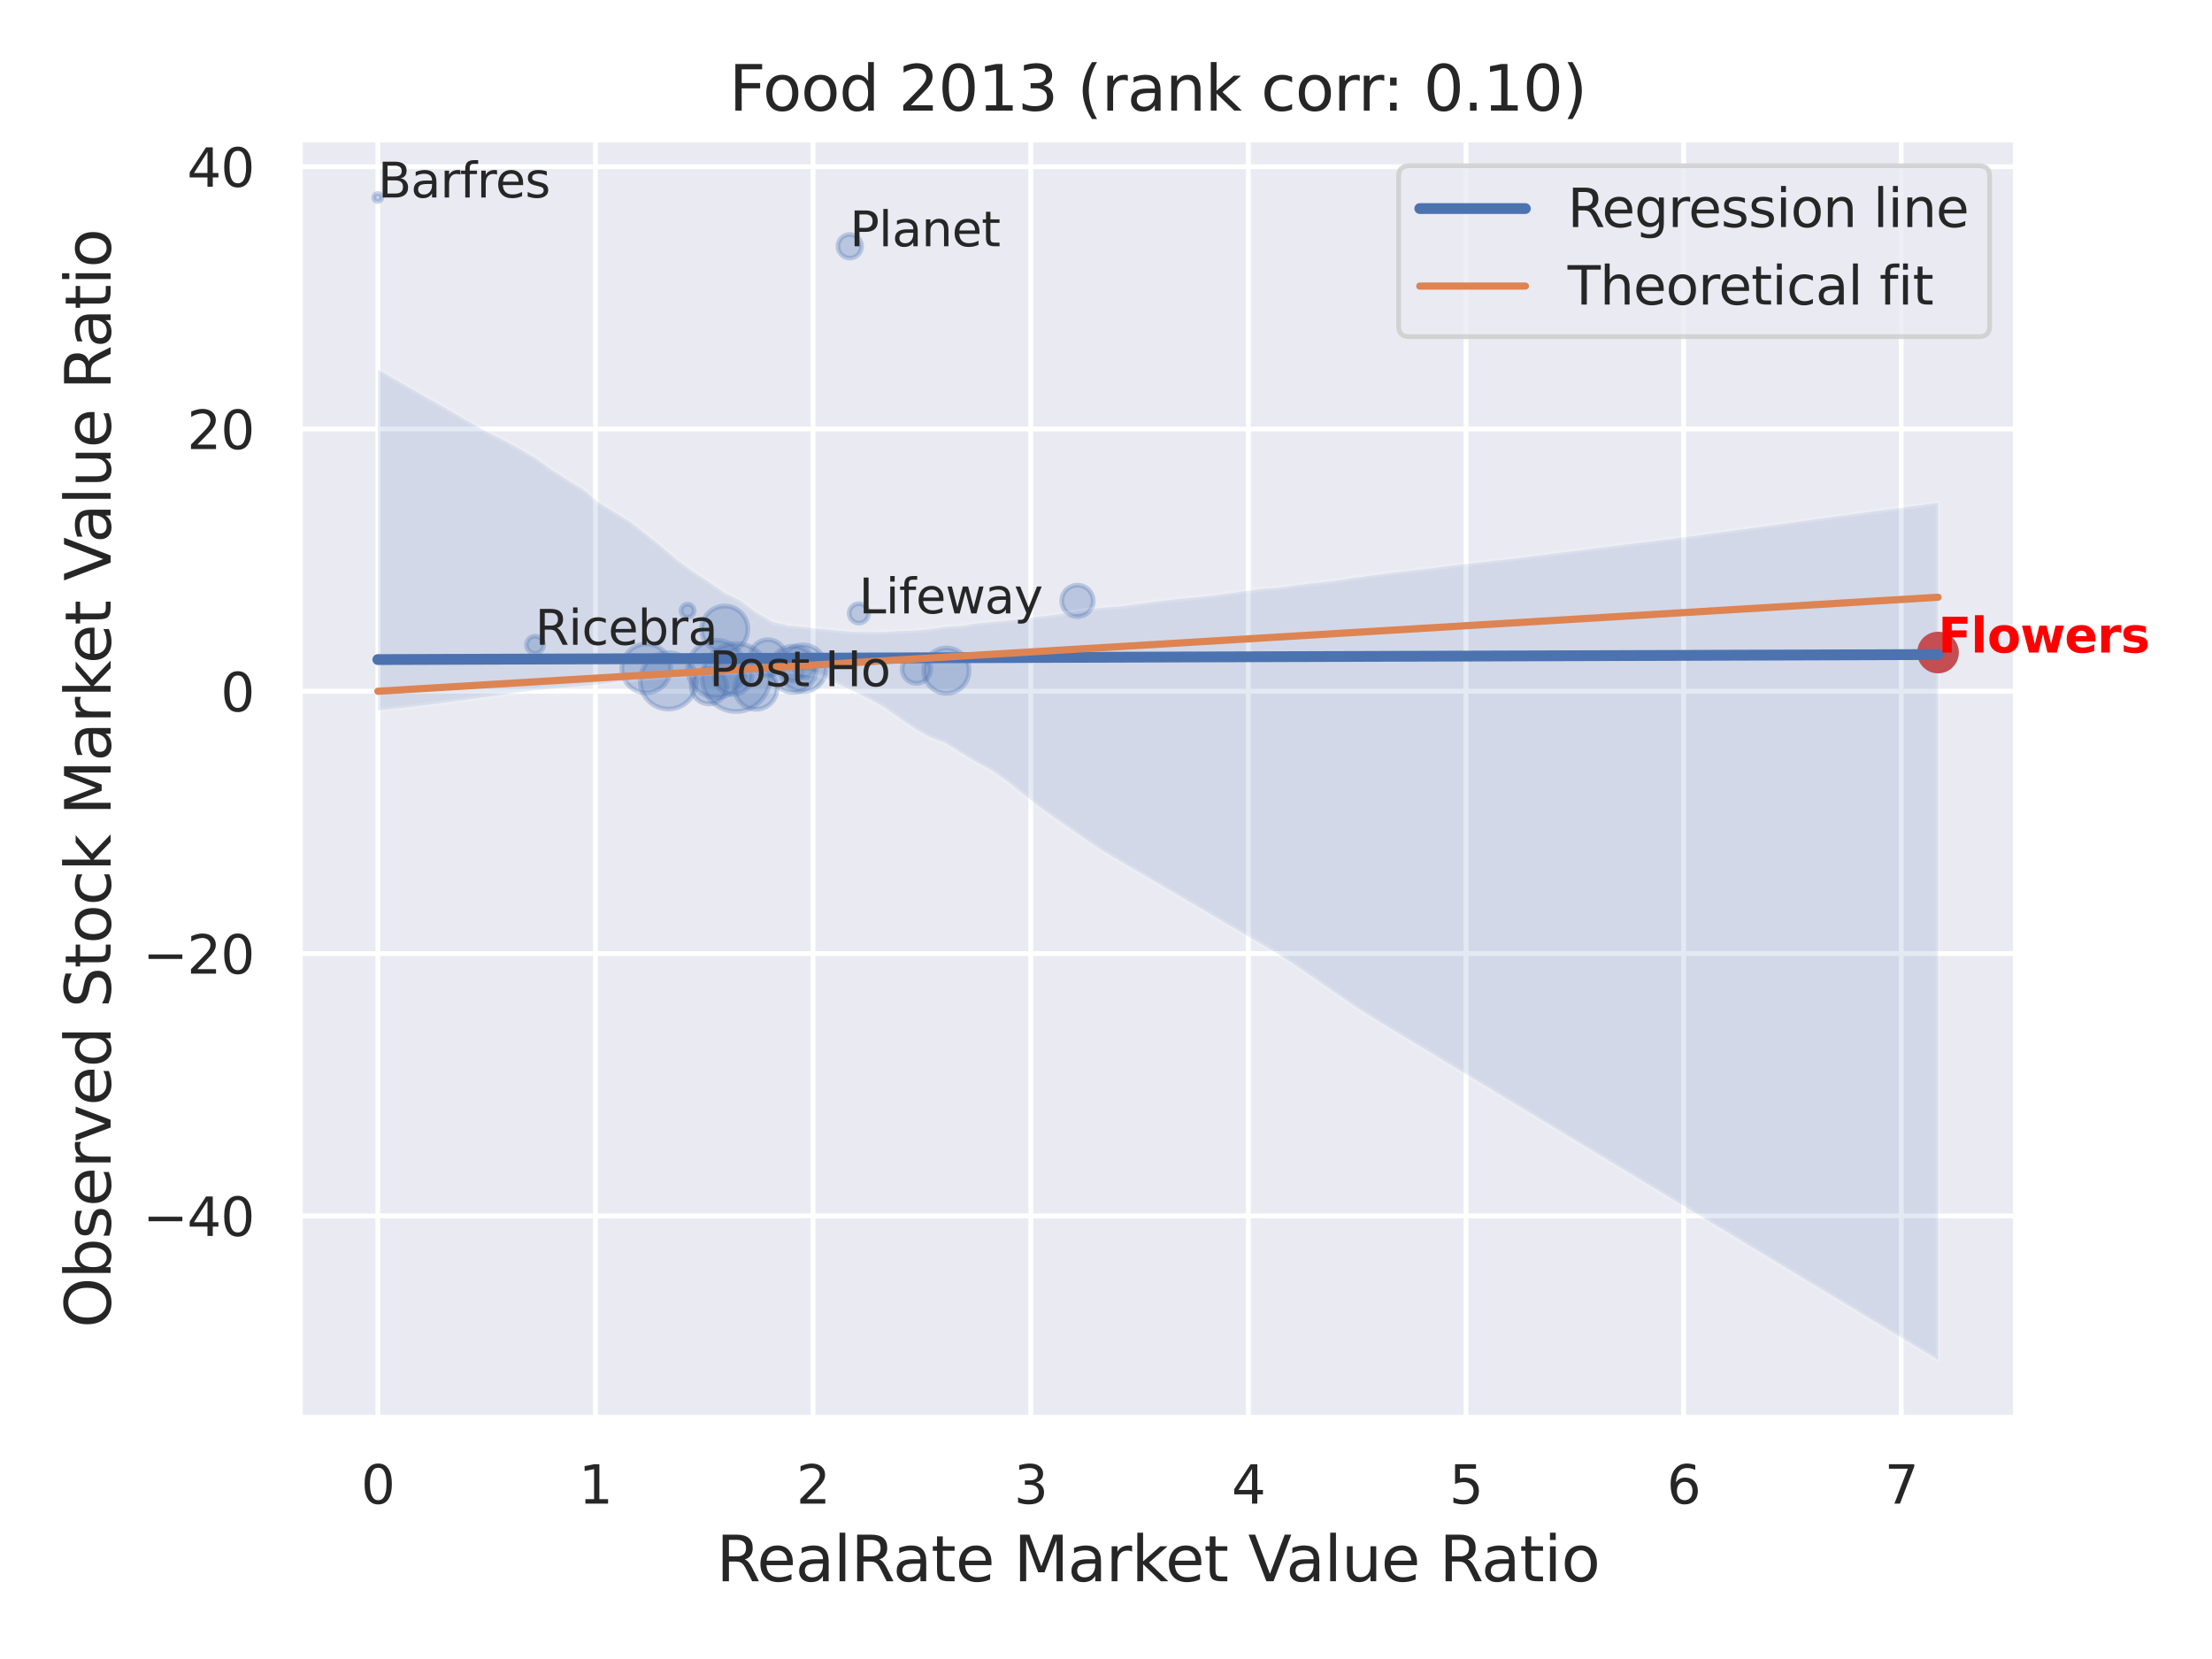<?xml version="1.0" encoding="utf-8" standalone="no"?>
<!DOCTYPE svg PUBLIC "-//W3C//DTD SVG 1.1//EN"
  "http://www.w3.org/Graphics/SVG/1.1/DTD/svg11.dtd">
<svg xmlns:xlink="http://www.w3.org/1999/xlink" width="460.8pt" height="345.6pt" viewBox="0 0 460.8 345.6" xmlns="http://www.w3.org/2000/svg" version="1.1">
 <defs>
  <style type="text/css">*{stroke-linejoin: round; stroke-linecap: butt}</style>
 </defs>
 <g id="figure_1">
  <g id="patch_1">
   <path d="M 0 345.6 
L 460.8 345.6 
L 460.8 0 
L 0 0 
z
" style="fill: #ffffff"/>
  </g>
  <g id="axes_1">
   <g id="patch_2">
    <path d="M 62.46 295.38 
L 419.973 295.38 
L 419.973 29.04 
L 62.46 29.04 
z
" style="fill: #eaeaf2"/>
   </g>
   <g id="matplotlib.axis_1">
    <g id="xtick_1">
     <g id="line2d_1">
      <path d="M 78.71 295.38 
L 78.71 29.04 
" clip-path="url(#pff34afb49a)" style="fill: none; stroke: #ffffff; stroke-linecap: round"/>
     </g>
     <g id="text_1">
      <!-- 0 -->
      <g style="fill: #262626" transform="translate(75.211 313.238) scale(0.11 -0.11)">
       <defs>
        <path id="DejaVuSans-30" d="M 2034 4250 
Q 1547 4250 1301 3770 
Q 1056 3291 1056 2328 
Q 1056 1369 1301 889 
Q 1547 409 2034 409 
Q 2525 409 2770 889 
Q 3016 1369 3016 2328 
Q 3016 3291 2770 3770 
Q 2525 4250 2034 4250 
z
M 2034 4750 
Q 2819 4750 3233 4129 
Q 3647 3509 3647 2328 
Q 3647 1150 3233 529 
Q 2819 -91 2034 -91 
Q 1250 -91 836 529 
Q 422 1150 422 2328 
Q 422 3509 836 4129 
Q 1250 4750 2034 4750 
z
" transform="scale(0.016)"/>
       </defs>
       <use xlink:href="#DejaVuSans-30"/>
      </g>
     </g>
    </g>
    <g id="xtick_2">
     <g id="line2d_2">
      <path d="M 124.048 295.38 
L 124.048 29.04 
" clip-path="url(#pff34afb49a)" style="fill: none; stroke: #ffffff; stroke-linecap: round"/>
     </g>
     <g id="text_2">
      <!-- 1 -->
      <g style="fill: #262626" transform="translate(120.548 313.238) scale(0.11 -0.11)">
       <defs>
        <path id="DejaVuSans-31" d="M 794 531 
L 1825 531 
L 1825 4091 
L 703 3866 
L 703 4441 
L 1819 4666 
L 2450 4666 
L 2450 531 
L 3481 531 
L 3481 0 
L 794 0 
L 794 531 
z
" transform="scale(0.016)"/>
       </defs>
       <use xlink:href="#DejaVuSans-31"/>
      </g>
     </g>
    </g>
    <g id="xtick_3">
     <g id="line2d_3">
      <path d="M 169.385 295.38 
L 169.385 29.04 
" clip-path="url(#pff34afb49a)" style="fill: none; stroke: #ffffff; stroke-linecap: round"/>
     </g>
     <g id="text_3">
      <!-- 2 -->
      <g style="fill: #262626" transform="translate(165.886 313.238) scale(0.11 -0.11)">
       <defs>
        <path id="DejaVuSans-32" d="M 1228 531 
L 3431 531 
L 3431 0 
L 469 0 
L 469 531 
Q 828 903 1448 1529 
Q 2069 2156 2228 2338 
Q 2531 2678 2651 2914 
Q 2772 3150 2772 3378 
Q 2772 3750 2511 3984 
Q 2250 4219 1831 4219 
Q 1534 4219 1204 4116 
Q 875 4013 500 3803 
L 500 4441 
Q 881 4594 1212 4672 
Q 1544 4750 1819 4750 
Q 2544 4750 2975 4387 
Q 3406 4025 3406 3419 
Q 3406 3131 3298 2873 
Q 3191 2616 2906 2266 
Q 2828 2175 2409 1742 
Q 1991 1309 1228 531 
z
" transform="scale(0.016)"/>
       </defs>
       <use xlink:href="#DejaVuSans-32"/>
      </g>
     </g>
    </g>
    <g id="xtick_4">
     <g id="line2d_4">
      <path d="M 214.723 295.38 
L 214.723 29.04 
" clip-path="url(#pff34afb49a)" style="fill: none; stroke: #ffffff; stroke-linecap: round"/>
     </g>
     <g id="text_4">
      <!-- 3 -->
      <g style="fill: #262626" transform="translate(211.224 313.238) scale(0.11 -0.11)">
       <defs>
        <path id="DejaVuSans-33" d="M 2597 2516 
Q 3050 2419 3304 2112 
Q 3559 1806 3559 1356 
Q 3559 666 3084 287 
Q 2609 -91 1734 -91 
Q 1441 -91 1130 -33 
Q 819 25 488 141 
L 488 750 
Q 750 597 1062 519 
Q 1375 441 1716 441 
Q 2309 441 2620 675 
Q 2931 909 2931 1356 
Q 2931 1769 2642 2001 
Q 2353 2234 1838 2234 
L 1294 2234 
L 1294 2753 
L 1863 2753 
Q 2328 2753 2575 2939 
Q 2822 3125 2822 3475 
Q 2822 3834 2567 4026 
Q 2313 4219 1838 4219 
Q 1578 4219 1281 4162 
Q 984 4106 628 3988 
L 628 4550 
Q 988 4650 1302 4700 
Q 1616 4750 1894 4750 
Q 2613 4750 3031 4423 
Q 3450 4097 3450 3541 
Q 3450 3153 3228 2886 
Q 3006 2619 2597 2516 
z
" transform="scale(0.016)"/>
       </defs>
       <use xlink:href="#DejaVuSans-33"/>
      </g>
     </g>
    </g>
    <g id="xtick_5">
     <g id="line2d_5">
      <path d="M 260.061 295.38 
L 260.061 29.04 
" clip-path="url(#pff34afb49a)" style="fill: none; stroke: #ffffff; stroke-linecap: round"/>
     </g>
     <g id="text_5">
      <!-- 4 -->
      <g style="fill: #262626" transform="translate(256.561 313.238) scale(0.11 -0.11)">
       <defs>
        <path id="DejaVuSans-34" d="M 2419 4116 
L 825 1625 
L 2419 1625 
L 2419 4116 
z
M 2253 4666 
L 3047 4666 
L 3047 1625 
L 3713 1625 
L 3713 1100 
L 3047 1100 
L 3047 0 
L 2419 0 
L 2419 1100 
L 313 1100 
L 313 1709 
L 2253 4666 
z
" transform="scale(0.016)"/>
       </defs>
       <use xlink:href="#DejaVuSans-34"/>
      </g>
     </g>
    </g>
    <g id="xtick_6">
     <g id="line2d_6">
      <path d="M 305.398 295.38 
L 305.398 29.04 
" clip-path="url(#pff34afb49a)" style="fill: none; stroke: #ffffff; stroke-linecap: round"/>
     </g>
     <g id="text_6">
      <!-- 5 -->
      <g style="fill: #262626" transform="translate(301.899 313.238) scale(0.11 -0.11)">
       <defs>
        <path id="DejaVuSans-35" d="M 691 4666 
L 3169 4666 
L 3169 4134 
L 1269 4134 
L 1269 2991 
Q 1406 3038 1543 3061 
Q 1681 3084 1819 3084 
Q 2600 3084 3056 2656 
Q 3513 2228 3513 1497 
Q 3513 744 3044 326 
Q 2575 -91 1722 -91 
Q 1428 -91 1123 -41 
Q 819 9 494 109 
L 494 744 
Q 775 591 1075 516 
Q 1375 441 1709 441 
Q 2250 441 2565 725 
Q 2881 1009 2881 1497 
Q 2881 1984 2565 2268 
Q 2250 2553 1709 2553 
Q 1456 2553 1204 2497 
Q 953 2441 691 2322 
L 691 4666 
z
" transform="scale(0.016)"/>
       </defs>
       <use xlink:href="#DejaVuSans-35"/>
      </g>
     </g>
    </g>
    <g id="xtick_7">
     <g id="line2d_7">
      <path d="M 350.736 295.38 
L 350.736 29.04 
" clip-path="url(#pff34afb49a)" style="fill: none; stroke: #ffffff; stroke-linecap: round"/>
     </g>
     <g id="text_7">
      <!-- 6 -->
      <g style="fill: #262626" transform="translate(347.236 313.238) scale(0.11 -0.11)">
       <defs>
        <path id="DejaVuSans-36" d="M 2113 2584 
Q 1688 2584 1439 2293 
Q 1191 2003 1191 1497 
Q 1191 994 1439 701 
Q 1688 409 2113 409 
Q 2538 409 2786 701 
Q 3034 994 3034 1497 
Q 3034 2003 2786 2293 
Q 2538 2584 2113 2584 
z
M 3366 4563 
L 3366 3988 
Q 3128 4100 2886 4159 
Q 2644 4219 2406 4219 
Q 1781 4219 1451 3797 
Q 1122 3375 1075 2522 
Q 1259 2794 1537 2939 
Q 1816 3084 2150 3084 
Q 2853 3084 3261 2657 
Q 3669 2231 3669 1497 
Q 3669 778 3244 343 
Q 2819 -91 2113 -91 
Q 1303 -91 875 529 
Q 447 1150 447 2328 
Q 447 3434 972 4092 
Q 1497 4750 2381 4750 
Q 2619 4750 2861 4703 
Q 3103 4656 3366 4563 
z
" transform="scale(0.016)"/>
       </defs>
       <use xlink:href="#DejaVuSans-36"/>
      </g>
     </g>
    </g>
    <g id="xtick_8">
     <g id="line2d_8">
      <path d="M 396.073 295.38 
L 396.073 29.04 
" clip-path="url(#pff34afb49a)" style="fill: none; stroke: #ffffff; stroke-linecap: round"/>
     </g>
     <g id="text_8">
      <!-- 7 -->
      <g style="fill: #262626" transform="translate(392.574 313.238) scale(0.11 -0.11)">
       <defs>
        <path id="DejaVuSans-37" d="M 525 4666 
L 3525 4666 
L 3525 4397 
L 1831 0 
L 1172 0 
L 2766 4134 
L 525 4134 
L 525 4666 
z
" transform="scale(0.016)"/>
       </defs>
       <use xlink:href="#DejaVuSans-37"/>
      </g>
     </g>
    </g>
    <g id="text_9">
     <!-- RealRate Market Value Ratio -->
     <g style="fill: #262626" transform="translate(149.23 329.404) scale(0.13 -0.13)">
      <defs>
       <path id="DejaVuSans-52" d="M 2841 2188 
Q 3044 2119 3236 1894 
Q 3428 1669 3622 1275 
L 4263 0 
L 3584 0 
L 2988 1197 
Q 2756 1666 2539 1819 
Q 2322 1972 1947 1972 
L 1259 1972 
L 1259 0 
L 628 0 
L 628 4666 
L 2053 4666 
Q 2853 4666 3247 4331 
Q 3641 3997 3641 3322 
Q 3641 2881 3436 2590 
Q 3231 2300 2841 2188 
z
M 1259 4147 
L 1259 2491 
L 2053 2491 
Q 2509 2491 2742 2702 
Q 2975 2913 2975 3322 
Q 2975 3731 2742 3939 
Q 2509 4147 2053 4147 
L 1259 4147 
z
" transform="scale(0.016)"/>
       <path id="DejaVuSans-65" d="M 3597 1894 
L 3597 1613 
L 953 1613 
Q 991 1019 1311 708 
Q 1631 397 2203 397 
Q 2534 397 2845 478 
Q 3156 559 3463 722 
L 3463 178 
Q 3153 47 2828 -22 
Q 2503 -91 2169 -91 
Q 1331 -91 842 396 
Q 353 884 353 1716 
Q 353 2575 817 3079 
Q 1281 3584 2069 3584 
Q 2775 3584 3186 3129 
Q 3597 2675 3597 1894 
z
M 3022 2063 
Q 3016 2534 2758 2815 
Q 2500 3097 2075 3097 
Q 1594 3097 1305 2825 
Q 1016 2553 972 2059 
L 3022 2063 
z
" transform="scale(0.016)"/>
       <path id="DejaVuSans-61" d="M 2194 1759 
Q 1497 1759 1228 1600 
Q 959 1441 959 1056 
Q 959 750 1161 570 
Q 1363 391 1709 391 
Q 2188 391 2477 730 
Q 2766 1069 2766 1631 
L 2766 1759 
L 2194 1759 
z
M 3341 1997 
L 3341 0 
L 2766 0 
L 2766 531 
Q 2569 213 2275 61 
Q 1981 -91 1556 -91 
Q 1019 -91 701 211 
Q 384 513 384 1019 
Q 384 1609 779 1909 
Q 1175 2209 1959 2209 
L 2766 2209 
L 2766 2266 
Q 2766 2663 2505 2880 
Q 2244 3097 1772 3097 
Q 1472 3097 1187 3025 
Q 903 2953 641 2809 
L 641 3341 
Q 956 3463 1253 3523 
Q 1550 3584 1831 3584 
Q 2591 3584 2966 3190 
Q 3341 2797 3341 1997 
z
" transform="scale(0.016)"/>
       <path id="DejaVuSans-6c" d="M 603 4863 
L 1178 4863 
L 1178 0 
L 603 0 
L 603 4863 
z
" transform="scale(0.016)"/>
       <path id="DejaVuSans-74" d="M 1172 4494 
L 1172 3500 
L 2356 3500 
L 2356 3053 
L 1172 3053 
L 1172 1153 
Q 1172 725 1289 603 
Q 1406 481 1766 481 
L 2356 481 
L 2356 0 
L 1766 0 
Q 1100 0 847 248 
Q 594 497 594 1153 
L 594 3053 
L 172 3053 
L 172 3500 
L 594 3500 
L 594 4494 
L 1172 4494 
z
" transform="scale(0.016)"/>
       <path id="DejaVuSans-20" transform="scale(0.016)"/>
       <path id="DejaVuSans-4d" d="M 628 4666 
L 1569 4666 
L 2759 1491 
L 3956 4666 
L 4897 4666 
L 4897 0 
L 4281 0 
L 4281 4097 
L 3078 897 
L 2444 897 
L 1241 4097 
L 1241 0 
L 628 0 
L 628 4666 
z
" transform="scale(0.016)"/>
       <path id="DejaVuSans-72" d="M 2631 2963 
Q 2534 3019 2420 3045 
Q 2306 3072 2169 3072 
Q 1681 3072 1420 2755 
Q 1159 2438 1159 1844 
L 1159 0 
L 581 0 
L 581 3500 
L 1159 3500 
L 1159 2956 
Q 1341 3275 1631 3429 
Q 1922 3584 2338 3584 
Q 2397 3584 2469 3576 
Q 2541 3569 2628 3553 
L 2631 2963 
z
" transform="scale(0.016)"/>
       <path id="DejaVuSans-6b" d="M 581 4863 
L 1159 4863 
L 1159 1991 
L 2875 3500 
L 3609 3500 
L 1753 1863 
L 3688 0 
L 2938 0 
L 1159 1709 
L 1159 0 
L 581 0 
L 581 4863 
z
" transform="scale(0.016)"/>
       <path id="DejaVuSans-56" d="M 1831 0 
L 50 4666 
L 709 4666 
L 2188 738 
L 3669 4666 
L 4325 4666 
L 2547 0 
L 1831 0 
z
" transform="scale(0.016)"/>
       <path id="DejaVuSans-75" d="M 544 1381 
L 544 3500 
L 1119 3500 
L 1119 1403 
Q 1119 906 1312 657 
Q 1506 409 1894 409 
Q 2359 409 2629 706 
Q 2900 1003 2900 1516 
L 2900 3500 
L 3475 3500 
L 3475 0 
L 2900 0 
L 2900 538 
Q 2691 219 2414 64 
Q 2138 -91 1772 -91 
Q 1169 -91 856 284 
Q 544 659 544 1381 
z
M 1991 3584 
L 1991 3584 
z
" transform="scale(0.016)"/>
       <path id="DejaVuSans-69" d="M 603 3500 
L 1178 3500 
L 1178 0 
L 603 0 
L 603 3500 
z
M 603 4863 
L 1178 4863 
L 1178 4134 
L 603 4134 
L 603 4863 
z
" transform="scale(0.016)"/>
       <path id="DejaVuSans-6f" d="M 1959 3097 
Q 1497 3097 1228 2736 
Q 959 2375 959 1747 
Q 959 1119 1226 758 
Q 1494 397 1959 397 
Q 2419 397 2687 759 
Q 2956 1122 2956 1747 
Q 2956 2369 2687 2733 
Q 2419 3097 1959 3097 
z
M 1959 3584 
Q 2709 3584 3137 3096 
Q 3566 2609 3566 1747 
Q 3566 888 3137 398 
Q 2709 -91 1959 -91 
Q 1206 -91 779 398 
Q 353 888 353 1747 
Q 353 2609 779 3096 
Q 1206 3584 1959 3584 
z
" transform="scale(0.016)"/>
      </defs>
      <use xlink:href="#DejaVuSans-52"/>
      <use xlink:href="#DejaVuSans-65" x="64.982"/>
      <use xlink:href="#DejaVuSans-61" x="126.506"/>
      <use xlink:href="#DejaVuSans-6c" x="187.785"/>
      <use xlink:href="#DejaVuSans-52" x="215.568"/>
      <use xlink:href="#DejaVuSans-61" x="282.801"/>
      <use xlink:href="#DejaVuSans-74" x="344.08"/>
      <use xlink:href="#DejaVuSans-65" x="383.289"/>
      <use xlink:href="#DejaVuSans-20" x="444.812"/>
      <use xlink:href="#DejaVuSans-4d" x="476.6"/>
      <use xlink:href="#DejaVuSans-61" x="562.879"/>
      <use xlink:href="#DejaVuSans-72" x="624.158"/>
      <use xlink:href="#DejaVuSans-6b" x="665.271"/>
      <use xlink:href="#DejaVuSans-65" x="719.557"/>
      <use xlink:href="#DejaVuSans-74" x="781.08"/>
      <use xlink:href="#DejaVuSans-20" x="820.289"/>
      <use xlink:href="#DejaVuSans-56" x="852.076"/>
      <use xlink:href="#DejaVuSans-61" x="912.734"/>
      <use xlink:href="#DejaVuSans-6c" x="974.014"/>
      <use xlink:href="#DejaVuSans-75" x="1001.797"/>
      <use xlink:href="#DejaVuSans-65" x="1065.176"/>
      <use xlink:href="#DejaVuSans-20" x="1126.699"/>
      <use xlink:href="#DejaVuSans-52" x="1158.486"/>
      <use xlink:href="#DejaVuSans-61" x="1225.719"/>
      <use xlink:href="#DejaVuSans-74" x="1286.998"/>
      <use xlink:href="#DejaVuSans-69" x="1326.207"/>
      <use xlink:href="#DejaVuSans-6f" x="1353.99"/>
     </g>
    </g>
   </g>
   <g id="matplotlib.axis_2">
    <g id="ytick_1">
     <g id="line2d_9">
      <path d="M 62.46 253.287 
L 419.973 253.287 
" clip-path="url(#pff34afb49a)" style="fill: none; stroke: #ffffff; stroke-linecap: round"/>
     </g>
     <g id="text_10">
      <!-- −40 -->
      <g style="fill: #262626" transform="translate(29.745 257.467) scale(0.11 -0.11)">
       <defs>
        <path id="DejaVuSans-2212" d="M 678 2272 
L 4684 2272 
L 4684 1741 
L 678 1741 
L 678 2272 
z
" transform="scale(0.016)"/>
       </defs>
       <use xlink:href="#DejaVuSans-2212"/>
       <use xlink:href="#DejaVuSans-34" x="83.789"/>
       <use xlink:href="#DejaVuSans-30" x="147.412"/>
      </g>
     </g>
    </g>
    <g id="ytick_2">
     <g id="line2d_10">
      <path d="M 62.46 198.646 
L 419.973 198.646 
" clip-path="url(#pff34afb49a)" style="fill: none; stroke: #ffffff; stroke-linecap: round"/>
     </g>
     <g id="text_11">
      <!-- −20 -->
      <g style="fill: #262626" transform="translate(29.745 202.826) scale(0.11 -0.11)">
       <use xlink:href="#DejaVuSans-2212"/>
       <use xlink:href="#DejaVuSans-32" x="83.789"/>
       <use xlink:href="#DejaVuSans-30" x="147.412"/>
      </g>
     </g>
    </g>
    <g id="ytick_3">
     <g id="line2d_11">
      <path d="M 62.46 144.005 
L 419.973 144.005 
" clip-path="url(#pff34afb49a)" style="fill: none; stroke: #ffffff; stroke-linecap: round"/>
     </g>
     <g id="text_12">
      <!-- 0 -->
      <g style="fill: #262626" transform="translate(45.961 148.185) scale(0.11 -0.11)">
       <use xlink:href="#DejaVuSans-30"/>
      </g>
     </g>
    </g>
    <g id="ytick_4">
     <g id="line2d_12">
      <path d="M 62.46 89.365 
L 419.973 89.365 
" clip-path="url(#pff34afb49a)" style="fill: none; stroke: #ffffff; stroke-linecap: round"/>
     </g>
     <g id="text_13">
      <!-- 20 -->
      <g style="fill: #262626" transform="translate(38.962 93.544) scale(0.11 -0.11)">
       <use xlink:href="#DejaVuSans-32"/>
       <use xlink:href="#DejaVuSans-30" x="63.623"/>
      </g>
     </g>
    </g>
    <g id="ytick_5">
     <g id="line2d_13">
      <path d="M 62.46 34.724 
L 419.973 34.724 
" clip-path="url(#pff34afb49a)" style="fill: none; stroke: #ffffff; stroke-linecap: round"/>
     </g>
     <g id="text_14">
      <!-- 40 -->
      <g style="fill: #262626" transform="translate(38.962 38.903) scale(0.11 -0.11)">
       <use xlink:href="#DejaVuSans-34"/>
       <use xlink:href="#DejaVuSans-30" x="63.623"/>
      </g>
     </g>
    </g>
    <g id="text_15">
     <!-- Observed Stock Market Value Ratio -->
     <g style="fill: #262626" transform="translate(23.041 276.612) rotate(-90) scale(0.13 -0.13)">
      <defs>
       <path id="DejaVuSans-4f" d="M 2522 4238 
Q 1834 4238 1429 3725 
Q 1025 3213 1025 2328 
Q 1025 1447 1429 934 
Q 1834 422 2522 422 
Q 3209 422 3611 934 
Q 4013 1447 4013 2328 
Q 4013 3213 3611 3725 
Q 3209 4238 2522 4238 
z
M 2522 4750 
Q 3503 4750 4090 4092 
Q 4678 3434 4678 2328 
Q 4678 1225 4090 567 
Q 3503 -91 2522 -91 
Q 1538 -91 948 565 
Q 359 1222 359 2328 
Q 359 3434 948 4092 
Q 1538 4750 2522 4750 
z
" transform="scale(0.016)"/>
       <path id="DejaVuSans-62" d="M 3116 1747 
Q 3116 2381 2855 2742 
Q 2594 3103 2138 3103 
Q 1681 3103 1420 2742 
Q 1159 2381 1159 1747 
Q 1159 1113 1420 752 
Q 1681 391 2138 391 
Q 2594 391 2855 752 
Q 3116 1113 3116 1747 
z
M 1159 2969 
Q 1341 3281 1617 3432 
Q 1894 3584 2278 3584 
Q 2916 3584 3314 3078 
Q 3713 2572 3713 1747 
Q 3713 922 3314 415 
Q 2916 -91 2278 -91 
Q 1894 -91 1617 61 
Q 1341 213 1159 525 
L 1159 0 
L 581 0 
L 581 4863 
L 1159 4863 
L 1159 2969 
z
" transform="scale(0.016)"/>
       <path id="DejaVuSans-73" d="M 2834 3397 
L 2834 2853 
Q 2591 2978 2328 3040 
Q 2066 3103 1784 3103 
Q 1356 3103 1142 2972 
Q 928 2841 928 2578 
Q 928 2378 1081 2264 
Q 1234 2150 1697 2047 
L 1894 2003 
Q 2506 1872 2764 1633 
Q 3022 1394 3022 966 
Q 3022 478 2636 193 
Q 2250 -91 1575 -91 
Q 1294 -91 989 -36 
Q 684 19 347 128 
L 347 722 
Q 666 556 975 473 
Q 1284 391 1588 391 
Q 1994 391 2212 530 
Q 2431 669 2431 922 
Q 2431 1156 2273 1281 
Q 2116 1406 1581 1522 
L 1381 1569 
Q 847 1681 609 1914 
Q 372 2147 372 2553 
Q 372 3047 722 3315 
Q 1072 3584 1716 3584 
Q 2034 3584 2315 3537 
Q 2597 3491 2834 3397 
z
" transform="scale(0.016)"/>
       <path id="DejaVuSans-76" d="M 191 3500 
L 800 3500 
L 1894 563 
L 2988 3500 
L 3597 3500 
L 2284 0 
L 1503 0 
L 191 3500 
z
" transform="scale(0.016)"/>
       <path id="DejaVuSans-64" d="M 2906 2969 
L 2906 4863 
L 3481 4863 
L 3481 0 
L 2906 0 
L 2906 525 
Q 2725 213 2448 61 
Q 2172 -91 1784 -91 
Q 1150 -91 751 415 
Q 353 922 353 1747 
Q 353 2572 751 3078 
Q 1150 3584 1784 3584 
Q 2172 3584 2448 3432 
Q 2725 3281 2906 2969 
z
M 947 1747 
Q 947 1113 1208 752 
Q 1469 391 1925 391 
Q 2381 391 2643 752 
Q 2906 1113 2906 1747 
Q 2906 2381 2643 2742 
Q 2381 3103 1925 3103 
Q 1469 3103 1208 2742 
Q 947 2381 947 1747 
z
" transform="scale(0.016)"/>
       <path id="DejaVuSans-53" d="M 3425 4513 
L 3425 3897 
Q 3066 4069 2747 4153 
Q 2428 4238 2131 4238 
Q 1616 4238 1336 4038 
Q 1056 3838 1056 3469 
Q 1056 3159 1242 3001 
Q 1428 2844 1947 2747 
L 2328 2669 
Q 3034 2534 3370 2195 
Q 3706 1856 3706 1288 
Q 3706 609 3251 259 
Q 2797 -91 1919 -91 
Q 1588 -91 1214 -16 
Q 841 59 441 206 
L 441 856 
Q 825 641 1194 531 
Q 1563 422 1919 422 
Q 2459 422 2753 634 
Q 3047 847 3047 1241 
Q 3047 1584 2836 1778 
Q 2625 1972 2144 2069 
L 1759 2144 
Q 1053 2284 737 2584 
Q 422 2884 422 3419 
Q 422 4038 858 4394 
Q 1294 4750 2059 4750 
Q 2388 4750 2728 4690 
Q 3069 4631 3425 4513 
z
" transform="scale(0.016)"/>
       <path id="DejaVuSans-63" d="M 3122 3366 
L 3122 2828 
Q 2878 2963 2633 3030 
Q 2388 3097 2138 3097 
Q 1578 3097 1268 2742 
Q 959 2388 959 1747 
Q 959 1106 1268 751 
Q 1578 397 2138 397 
Q 2388 397 2633 464 
Q 2878 531 3122 666 
L 3122 134 
Q 2881 22 2623 -34 
Q 2366 -91 2075 -91 
Q 1284 -91 818 406 
Q 353 903 353 1747 
Q 353 2603 823 3093 
Q 1294 3584 2113 3584 
Q 2378 3584 2631 3529 
Q 2884 3475 3122 3366 
z
" transform="scale(0.016)"/>
      </defs>
      <use xlink:href="#DejaVuSans-4f"/>
      <use xlink:href="#DejaVuSans-62" x="78.711"/>
      <use xlink:href="#DejaVuSans-73" x="142.188"/>
      <use xlink:href="#DejaVuSans-65" x="194.287"/>
      <use xlink:href="#DejaVuSans-72" x="255.811"/>
      <use xlink:href="#DejaVuSans-76" x="296.924"/>
      <use xlink:href="#DejaVuSans-65" x="356.104"/>
      <use xlink:href="#DejaVuSans-64" x="417.627"/>
      <use xlink:href="#DejaVuSans-20" x="481.104"/>
      <use xlink:href="#DejaVuSans-53" x="512.891"/>
      <use xlink:href="#DejaVuSans-74" x="576.367"/>
      <use xlink:href="#DejaVuSans-6f" x="615.576"/>
      <use xlink:href="#DejaVuSans-63" x="676.758"/>
      <use xlink:href="#DejaVuSans-6b" x="731.738"/>
      <use xlink:href="#DejaVuSans-20" x="789.648"/>
      <use xlink:href="#DejaVuSans-4d" x="821.436"/>
      <use xlink:href="#DejaVuSans-61" x="907.715"/>
      <use xlink:href="#DejaVuSans-72" x="968.994"/>
      <use xlink:href="#DejaVuSans-6b" x="1010.107"/>
      <use xlink:href="#DejaVuSans-65" x="1064.393"/>
      <use xlink:href="#DejaVuSans-74" x="1125.916"/>
      <use xlink:href="#DejaVuSans-20" x="1165.125"/>
      <use xlink:href="#DejaVuSans-56" x="1196.912"/>
      <use xlink:href="#DejaVuSans-61" x="1257.57"/>
      <use xlink:href="#DejaVuSans-6c" x="1318.85"/>
      <use xlink:href="#DejaVuSans-75" x="1346.633"/>
      <use xlink:href="#DejaVuSans-65" x="1410.012"/>
      <use xlink:href="#DejaVuSans-20" x="1471.535"/>
      <use xlink:href="#DejaVuSans-52" x="1503.322"/>
      <use xlink:href="#DejaVuSans-61" x="1570.555"/>
      <use xlink:href="#DejaVuSans-74" x="1631.834"/>
      <use xlink:href="#DejaVuSans-69" x="1671.043"/>
      <use xlink:href="#DejaVuSans-6f" x="1698.826"/>
     </g>
    </g>
   </g>
   <g id="PathCollection_1">
    <path d="M 167.528 141.157 
C 168.097 141.157 168.643 140.931 169.046 140.528 
C 169.449 140.126 169.675 139.579 169.675 139.01 
C 169.675 138.441 169.449 137.894 169.046 137.492 
C 168.643 137.089 168.097 136.863 167.528 136.863 
C 166.958 136.863 166.412 137.089 166.009 137.492 
C 165.607 137.894 165.38 138.441 165.38 139.01 
C 165.38 139.579 165.607 140.126 166.009 140.528 
C 166.412 140.931 166.958 141.157 167.528 141.157 
z
" clip-path="url(#pff34afb49a)" style="fill: #4c72b0; fill-opacity: 0.3; stroke: #4c72b0; stroke-opacity: 0.3"/>
    <path d="M 134.629 144.317 
C 135.978 144.317 137.272 143.782 138.225 142.828 
C 139.179 141.874 139.715 140.581 139.715 139.232 
C 139.715 137.883 139.179 136.59 138.225 135.636 
C 137.272 134.682 135.978 134.146 134.629 134.146 
C 133.281 134.146 131.987 134.682 131.033 135.636 
C 130.08 136.59 129.544 137.883 129.544 139.232 
C 129.544 140.581 130.08 141.874 131.033 142.828 
C 131.987 143.782 133.281 144.317 134.629 144.317 
z
" clip-path="url(#pff34afb49a)" style="fill: #4c72b0; fill-opacity: 0.3; stroke: #4c72b0; stroke-opacity: 0.3"/>
    <path d="M 139.242 147.702 
C 140.796 147.702 142.287 147.085 143.386 145.985 
C 144.486 144.886 145.103 143.395 145.103 141.84 
C 145.103 140.286 144.486 138.795 143.386 137.695 
C 142.287 136.596 140.796 135.979 139.242 135.979 
C 137.687 135.979 136.196 136.596 135.097 137.695 
C 133.997 138.795 133.38 140.286 133.38 141.84 
C 133.38 143.395 133.997 144.886 135.097 145.985 
C 136.196 147.085 137.687 147.702 139.242 147.702 
z
" clip-path="url(#pff34afb49a)" style="fill: #4c72b0; fill-opacity: 0.3; stroke: #4c72b0; stroke-opacity: 0.3"/>
    <path d="M 149.24 145.304 
C 150.822 145.304 152.341 144.675 153.46 143.556 
C 154.579 142.436 155.208 140.918 155.208 139.335 
C 155.208 137.752 154.579 136.234 153.46 135.115 
C 152.341 133.996 150.822 133.367 149.24 133.367 
C 147.657 133.367 146.139 133.996 145.019 135.115 
C 143.9 136.234 143.271 137.752 143.271 139.335 
C 143.271 140.918 143.9 142.436 145.019 143.556 
C 146.139 144.675 147.657 145.304 149.24 145.304 
z
" clip-path="url(#pff34afb49a)" style="fill: #4c72b0; fill-opacity: 0.3; stroke: #4c72b0; stroke-opacity: 0.3"/>
    <path d="M 150.985 135.889 
C 152.264 135.889 153.49 135.381 154.394 134.476 
C 155.299 133.572 155.807 132.346 155.807 131.067 
C 155.807 129.788 155.299 128.561 154.394 127.657 
C 153.49 126.753 152.264 126.245 150.985 126.245 
C 149.706 126.245 148.479 126.753 147.575 127.657 
C 146.671 128.561 146.163 129.788 146.163 131.067 
C 146.163 132.346 146.671 133.572 147.575 134.476 
C 148.479 135.381 149.706 135.889 150.985 135.889 
z
" clip-path="url(#pff34afb49a)" style="fill: #4c72b0; fill-opacity: 0.3; stroke: #4c72b0; stroke-opacity: 0.3"/>
    <path d="M 224.455 128.445 
C 225.322 128.445 226.155 128.1 226.768 127.487 
C 227.381 126.874 227.726 126.042 227.726 125.174 
C 227.726 124.307 227.381 123.475 226.768 122.861 
C 226.155 122.248 225.322 121.903 224.455 121.903 
C 223.588 121.903 222.756 122.248 222.142 122.861 
C 221.529 123.475 221.184 124.307 221.184 125.174 
C 221.184 126.042 221.529 126.874 222.142 127.487 
C 222.756 128.1 223.588 128.445 224.455 128.445 
z
" clip-path="url(#pff34afb49a)" style="fill: #4c72b0; fill-opacity: 0.3; stroke: #4c72b0; stroke-opacity: 0.3"/>
    <path d="M 157.469 147.756 
C 158.638 147.756 159.759 147.292 160.585 146.465 
C 161.412 145.639 161.876 144.518 161.876 143.349 
C 161.876 142.181 161.412 141.06 160.585 140.233 
C 159.759 139.407 158.638 138.943 157.469 138.943 
C 156.301 138.943 155.18 139.407 154.353 140.233 
C 153.527 141.06 153.063 142.181 153.063 143.349 
C 153.063 144.518 153.527 145.639 154.353 146.465 
C 155.18 147.292 156.301 147.756 157.469 147.756 
z
" clip-path="url(#pff34afb49a)" style="fill: #4c72b0; fill-opacity: 0.3; stroke: #4c72b0; stroke-opacity: 0.3"/>
    <path d="M 165.243 144.222 
C 166.516 144.222 167.738 143.716 168.638 142.816 
C 169.538 141.916 170.044 140.694 170.044 139.421 
C 170.044 138.148 169.538 136.927 168.638 136.026 
C 167.738 135.126 166.516 134.62 165.243 134.62 
C 163.97 134.62 162.749 135.126 161.848 136.026 
C 160.948 136.927 160.442 138.148 160.442 139.421 
C 160.442 140.694 160.948 141.916 161.848 142.816 
C 162.749 143.716 163.97 144.222 165.243 144.222 
z
" clip-path="url(#pff34afb49a)" style="fill: #4c72b0; fill-opacity: 0.3; stroke: #4c72b0; stroke-opacity: 0.3"/>
    <path d="M 190.908 142.354 
C 191.696 142.354 192.452 142.041 193.01 141.484 
C 193.567 140.926 193.88 140.17 193.88 139.382 
C 193.88 138.594 193.567 137.838 193.01 137.28 
C 192.452 136.723 191.696 136.41 190.908 136.41 
C 190.12 136.41 189.363 136.723 188.806 137.28 
C 188.249 137.838 187.935 138.594 187.935 139.382 
C 187.935 140.17 188.249 140.926 188.806 141.484 
C 189.363 142.041 190.12 142.354 190.908 142.354 
z
" clip-path="url(#pff34afb49a)" style="fill: #4c72b0; fill-opacity: 0.3; stroke: #4c72b0; stroke-opacity: 0.3"/>
    <path d="M 143.233 128.588 
C 143.596 128.588 143.944 128.444 144.201 128.187 
C 144.458 127.93 144.603 127.581 144.603 127.218 
C 144.603 126.855 144.458 126.506 144.201 126.249 
C 143.944 125.992 143.596 125.848 143.233 125.848 
C 142.869 125.848 142.521 125.992 142.264 126.249 
C 142.007 126.506 141.862 126.855 141.862 127.218 
C 141.862 127.581 142.007 127.93 142.264 128.187 
C 142.521 128.444 142.869 128.588 143.233 128.588 
z
" clip-path="url(#pff34afb49a)" style="fill: #4c72b0; fill-opacity: 0.3; stroke: #4c72b0; stroke-opacity: 0.3"/>
    <path d="M 167.253 144.074 
C 168.543 144.074 169.78 143.562 170.692 142.65 
C 171.604 141.737 172.117 140.5 172.117 139.21 
C 172.117 137.92 171.604 136.683 170.692 135.771 
C 169.78 134.858 168.543 134.346 167.253 134.346 
C 165.963 134.346 164.725 134.858 163.813 135.771 
C 162.901 136.683 162.389 137.92 162.389 139.21 
C 162.389 140.5 162.901 141.737 163.813 142.65 
C 164.725 143.562 165.963 144.074 167.253 144.074 
z
" clip-path="url(#pff34afb49a)" style="fill: #4c72b0; fill-opacity: 0.3; stroke: #4c72b0; stroke-opacity: 0.3"/>
    <path d="M 178.921 129.798 
C 179.457 129.798 179.971 129.585 180.35 129.206 
C 180.729 128.827 180.942 128.313 180.942 127.777 
C 180.942 127.241 180.729 126.727 180.35 126.348 
C 179.971 125.969 179.457 125.756 178.921 125.756 
C 178.385 125.756 177.871 125.969 177.492 126.348 
C 177.113 126.727 176.9 127.241 176.9 127.777 
C 176.9 128.313 177.113 128.827 177.492 129.206 
C 177.871 129.585 178.385 129.798 178.921 129.798 
z
" clip-path="url(#pff34afb49a)" style="fill: #4c72b0; fill-opacity: 0.3; stroke: #4c72b0; stroke-opacity: 0.3"/>
    <path d="M 159.982 140.724 
C 160.972 140.724 161.922 140.33 162.622 139.63 
C 163.322 138.93 163.716 137.98 163.716 136.99 
C 163.716 136 163.322 135.05 162.622 134.35 
C 161.922 133.649 160.972 133.256 159.982 133.256 
C 158.991 133.256 158.042 133.649 157.341 134.35 
C 156.641 135.05 156.248 136 156.248 136.99 
C 156.248 137.98 156.641 138.93 157.341 139.63 
C 158.042 140.33 158.991 140.724 159.982 140.724 
z
" clip-path="url(#pff34afb49a)" style="fill: #4c72b0; fill-opacity: 0.3; stroke: #4c72b0; stroke-opacity: 0.3"/>
    <path d="M 165.232 141.878 
C 165.793 141.878 166.331 141.655 166.728 141.259 
C 167.125 140.862 167.348 140.324 167.348 139.763 
C 167.348 139.201 167.125 138.663 166.728 138.267 
C 166.331 137.87 165.793 137.647 165.232 137.647 
C 164.671 137.647 164.133 137.87 163.736 138.267 
C 163.339 138.663 163.116 139.201 163.116 139.763 
C 163.116 140.324 163.339 140.862 163.736 141.259 
C 164.133 141.655 164.671 141.878 165.232 141.878 
z
" clip-path="url(#pff34afb49a)" style="fill: #4c72b0; fill-opacity: 0.3; stroke: #4c72b0; stroke-opacity: 0.3"/>
    <path d="M 197.16 144.425 
C 198.412 144.425 199.613 143.927 200.499 143.042 
C 201.384 142.156 201.882 140.955 201.882 139.703 
C 201.882 138.45 201.384 137.249 200.499 136.364 
C 199.613 135.478 198.412 134.981 197.16 134.981 
C 195.907 134.981 194.706 135.478 193.821 136.364 
C 192.935 137.249 192.438 138.45 192.438 139.703 
C 192.438 140.955 192.935 142.156 193.821 143.042 
C 194.706 143.927 195.907 144.425 197.16 144.425 
z
" clip-path="url(#pff34afb49a)" style="fill: #4c72b0; fill-opacity: 0.3; stroke: #4c72b0; stroke-opacity: 0.3"/>
    <path d="M 111.47 136.109 
C 111.945 136.109 112.401 135.92 112.737 135.584 
C 113.072 135.249 113.261 134.793 113.261 134.318 
C 113.261 133.843 113.072 133.387 112.737 133.051 
C 112.401 132.715 111.945 132.527 111.47 132.527 
C 110.995 132.527 110.539 132.715 110.203 133.051 
C 109.867 133.387 109.679 133.843 109.679 134.318 
C 109.679 134.793 109.867 135.249 110.203 135.584 
C 110.539 135.92 110.995 136.109 111.47 136.109 
z
" clip-path="url(#pff34afb49a)" style="fill: #4c72b0; fill-opacity: 0.3; stroke: #4c72b0; stroke-opacity: 0.3"/>
    <path d="M 153.321 148.211 
C 155.197 148.211 156.995 147.466 158.321 146.14 
C 159.647 144.814 160.392 143.015 160.392 141.14 
C 160.392 139.265 159.647 137.466 158.321 136.14 
C 156.995 134.814 155.197 134.069 153.321 134.069 
C 151.446 134.069 149.647 134.814 148.321 136.14 
C 146.995 137.466 146.25 139.265 146.25 141.14 
C 146.25 143.015 146.995 144.814 148.321 146.14 
C 149.647 147.466 151.446 148.211 153.321 148.211 
z
" clip-path="url(#pff34afb49a)" style="fill: #4c72b0; fill-opacity: 0.3; stroke: #4c72b0; stroke-opacity: 0.3"/>
    <path d="M 177.023 53.765 
C 177.676 53.765 178.302 53.506 178.763 53.045 
C 179.224 52.583 179.484 51.957 179.484 51.305 
C 179.484 50.652 179.224 50.026 178.763 49.565 
C 178.302 49.103 177.676 48.844 177.023 48.844 
C 176.371 48.844 175.745 49.103 175.283 49.565 
C 174.822 50.026 174.563 50.652 174.563 51.305 
C 174.563 51.957 174.822 52.583 175.283 53.045 
C 175.745 53.506 176.371 53.765 177.023 53.765 
z
" clip-path="url(#pff34afb49a)" style="fill: #4c72b0; fill-opacity: 0.3; stroke: #4c72b0; stroke-opacity: 0.3"/>
    <path d="M 403.722 139.763 
C 404.737 139.763 405.71 139.36 406.428 138.642 
C 407.145 137.925 407.548 136.951 407.548 135.937 
C 407.548 134.922 407.145 133.949 406.428 133.231 
C 405.71 132.514 404.737 132.111 403.722 132.111 
C 402.707 132.111 401.734 132.514 401.017 133.231 
C 400.299 133.949 399.896 134.922 399.896 135.937 
C 399.896 136.951 400.299 137.925 401.017 138.642 
C 401.734 139.36 402.707 139.763 403.722 139.763 
z
" clip-path="url(#pff34afb49a)" style="fill: #4c72b0; fill-opacity: 0.3; stroke: #4c72b0; stroke-opacity: 0.3"/>
    <path d="M 152.715 144.672 
C 153.76 144.672 154.763 144.256 155.502 143.517 
C 156.241 142.778 156.657 141.775 156.657 140.729 
C 156.657 139.684 156.241 138.681 155.502 137.942 
C 154.763 137.203 153.76 136.787 152.715 136.787 
C 151.669 136.787 150.666 137.203 149.927 137.942 
C 149.188 138.681 148.772 139.684 148.772 140.729 
C 148.772 141.775 149.188 142.778 149.927 143.517 
C 150.666 144.256 151.669 144.672 152.715 144.672 
z
" clip-path="url(#pff34afb49a)" style="fill: #4c72b0; fill-opacity: 0.3; stroke: #4c72b0; stroke-opacity: 0.3"/>
    <path d="M 78.711 41.981 
C 78.932 41.981 79.144 41.893 79.301 41.736 
C 79.457 41.58 79.545 41.368 79.545 41.146 
C 79.545 40.925 79.457 40.713 79.301 40.556 
C 79.144 40.4 78.932 40.312 78.711 40.312 
C 78.489 40.312 78.277 40.4 78.12 40.556 
C 77.964 40.713 77.876 40.925 77.876 41.146 
C 77.876 41.368 77.964 41.58 78.12 41.736 
C 78.277 41.893 78.489 41.981 78.711 41.981 
z
" clip-path="url(#pff34afb49a)" style="fill: #4c72b0; fill-opacity: 0.3; stroke: #4c72b0; stroke-opacity: 0.3"/>
    <path d="M 147.707 146.638 
C 148.685 146.638 149.623 146.249 150.315 145.557 
C 151.007 144.865 151.396 143.927 151.396 142.949 
C 151.396 141.97 151.007 141.032 150.315 140.34 
C 149.623 139.648 148.685 139.26 147.707 139.26 
C 146.728 139.26 145.79 139.648 145.098 140.34 
C 144.406 141.032 144.018 141.97 144.018 142.949 
C 144.018 143.927 144.406 144.865 145.098 145.557 
C 145.79 146.249 146.728 146.638 147.707 146.638 
z
" clip-path="url(#pff34afb49a)" style="fill: #4c72b0; fill-opacity: 0.3; stroke: #4c72b0; stroke-opacity: 0.3"/>
   </g>
   <g id="PolyCollection_1">
    <defs>
     <path id="me3ae621b6c" d="M 78.711 -268.629 
L 78.711 -197.624 
L 81.994 -197.967 
L 85.276 -198.31 
L 88.559 -198.707 
L 91.842 -199.146 
L 95.125 -199.586 
L 98.408 -200.039 
L 101.691 -200.496 
L 104.974 -200.952 
L 108.257 -201.409 
L 111.54 -201.821 
L 114.823 -202.142 
L 118.106 -202.435 
L 121.389 -202.741 
L 124.672 -203.05 
L 127.955 -203.524 
L 131.238 -203.952 
L 134.521 -204.312 
L 137.804 -204.625 
L 141.087 -204.921 
L 144.369 -205.056 
L 147.652 -205.298 
L 150.935 -205.425 
L 154.218 -205.563 
L 157.501 -205.657 
L 160.784 -205.695 
L 164.067 -205.724 
L 167.35 -205.585 
L 170.633 -204.984 
L 173.916 -203.436 
L 177.199 -201.891 
L 180.482 -200.314 
L 183.765 -198.561 
L 187.048 -196.252 
L 190.331 -193.991 
L 193.614 -192.085 
L 196.897 -190.868 
L 200.18 -188.798 
L 203.462 -186.81 
L 206.745 -185.042 
L 210.028 -182.7 
L 213.311 -180.091 
L 216.594 -177.482 
L 219.877 -175.132 
L 223.16 -172.846 
L 226.443 -170.577 
L 229.726 -168.363 
L 233.009 -166.426 
L 236.292 -164.489 
L 239.575 -162.557 
L 242.858 -160.627 
L 246.141 -158.697 
L 249.424 -156.767 
L 252.707 -154.838 
L 255.99 -152.908 
L 259.273 -150.978 
L 262.556 -149.048 
L 265.838 -147.119 
L 269.121 -145.048 
L 272.404 -142.779 
L 275.687 -140.51 
L 278.97 -138.242 
L 282.253 -135.973 
L 285.536 -133.869 
L 288.819 -131.876 
L 292.102 -129.883 
L 295.385 -127.891 
L 298.668 -125.901 
L 301.951 -123.914 
L 305.234 -121.927 
L 308.517 -119.94 
L 311.8 -117.954 
L 315.083 -115.967 
L 318.366 -113.98 
L 321.649 -111.994 
L 324.931 -110.007 
L 328.214 -108.02 
L 331.497 -106.034 
L 334.78 -104.047 
L 338.063 -102.06 
L 341.346 -100.074 
L 344.629 -98.087 
L 347.912 -96.1 
L 351.195 -94.113 
L 354.478 -92.127 
L 357.761 -90.14 
L 361.044 -88.153 
L 364.327 -86.167 
L 367.61 -84.18 
L 370.893 -82.193 
L 374.176 -80.207 
L 377.459 -78.22 
L 380.742 -76.233 
L 384.024 -74.247 
L 387.307 -72.26 
L 390.59 -70.273 
L 393.873 -68.286 
L 397.156 -66.3 
L 400.439 -64.313 
L 403.722 -62.326 
L 403.722 -240.833 
L 403.722 -240.833 
L 400.439 -240.394 
L 397.156 -239.955 
L 393.873 -239.516 
L 390.59 -239.077 
L 387.307 -238.638 
L 384.024 -238.199 
L 380.742 -237.75 
L 377.459 -237.3 
L 374.176 -236.851 
L 370.893 -236.401 
L 367.61 -235.951 
L 364.327 -235.501 
L 361.044 -235.051 
L 357.761 -234.602 
L 354.478 -234.152 
L 351.195 -233.706 
L 347.912 -233.293 
L 344.629 -232.88 
L 341.346 -232.49 
L 338.063 -232.064 
L 334.78 -231.655 
L 331.497 -231.242 
L 328.214 -230.829 
L 324.931 -230.416 
L 321.649 -230.003 
L 318.366 -229.591 
L 315.083 -229.179 
L 311.8 -228.808 
L 308.517 -228.435 
L 305.234 -228.063 
L 301.951 -227.69 
L 298.668 -227.258 
L 295.385 -226.881 
L 292.102 -226.502 
L 288.819 -226.113 
L 285.536 -225.683 
L 282.253 -225.212 
L 278.97 -224.724 
L 275.687 -224.31 
L 272.404 -223.95 
L 269.121 -223.529 
L 265.838 -223.099 
L 262.556 -222.875 
L 259.273 -222.435 
L 255.99 -221.978 
L 252.707 -221.521 
L 249.424 -221.171 
L 246.141 -220.858 
L 242.858 -220.543 
L 239.575 -220.086 
L 236.292 -219.67 
L 233.009 -219.215 
L 229.726 -219.015 
L 226.443 -218.537 
L 223.16 -217.994 
L 219.877 -217.528 
L 216.594 -217.117 
L 213.311 -216.737 
L 210.028 -216.327 
L 206.745 -215.996 
L 203.462 -215.719 
L 200.18 -215.17 
L 196.897 -215.009 
L 193.614 -214.476 
L 190.331 -214.243 
L 187.048 -214.089 
L 183.765 -213.912 
L 180.482 -213.907 
L 177.199 -213.997 
L 173.916 -214.277 
L 170.633 -214.586 
L 167.35 -214.977 
L 164.067 -215.277 
L 160.784 -216.088 
L 157.501 -218.039 
L 154.218 -220.474 
L 150.935 -222.111 
L 147.652 -224.378 
L 144.369 -226.527 
L 141.087 -228.918 
L 137.804 -231.713 
L 134.521 -234.355 
L 131.238 -236.91 
L 127.955 -238.932 
L 124.672 -240.968 
L 121.389 -243.676 
L 118.106 -245.681 
L 114.823 -247.791 
L 111.54 -250.133 
L 108.257 -252.061 
L 104.974 -253.867 
L 101.691 -255.511 
L 98.408 -257.335 
L 95.125 -259.208 
L 91.842 -261.142 
L 88.559 -262.973 
L 85.276 -264.857 
L 81.994 -266.743 
L 78.711 -268.629 
z
" style="stroke: #ffffff; stroke-opacity: 0.15"/>
    </defs>
    <g clip-path="url(#pff34afb49a)">
     <use xlink:href="#me3ae621b6c" x="0" y="345.6" style="fill: #4c72b0; fill-opacity: 0.15; stroke: #ffffff; stroke-opacity: 0.15"/>
    </g>
   </g>
   <g id="PathCollection_2">
    <defs>
     <path id="mf16958cd88" d="M 0 3.826 
C 1.015 3.826 1.988 3.423 2.705 2.705 
C 3.423 1.988 3.826 1.015 3.826 0 
C 3.826 -1.015 3.423 -1.988 2.705 -2.705 
C 1.988 -3.423 1.015 -3.826 0 -3.826 
C -1.015 -3.826 -1.988 -3.423 -2.705 -2.705 
C -3.423 -1.988 -3.826 -1.015 -3.826 0 
C -3.826 1.015 -3.423 1.988 -2.705 2.705 
C -1.988 3.423 -1.015 3.826 0 3.826 
z
" style="stroke: #c44e52"/>
    </defs>
    <g clip-path="url(#pff34afb49a)">
     <use xlink:href="#mf16958cd88" x="403.722" y="135.937" style="fill: #c44e52; stroke: #c44e52"/>
    </g>
   </g>
   <g id="line2d_14">
    <path d="M 78.711 137.401 
L 81.994 137.391 
L 85.276 137.38 
L 88.559 137.37 
L 91.842 137.359 
L 95.125 137.348 
L 98.408 137.338 
L 101.691 137.327 
L 104.974 137.317 
L 108.257 137.306 
L 111.54 137.296 
L 114.823 137.285 
L 118.106 137.274 
L 121.389 137.264 
L 124.672 137.253 
L 127.955 137.243 
L 131.238 137.232 
L 134.521 137.222 
L 137.804 137.211 
L 141.087 137.2 
L 144.369 137.19 
L 147.652 137.179 
L 150.935 137.169 
L 154.218 137.158 
L 157.501 137.148 
L 160.784 137.137 
L 164.067 137.127 
L 167.35 137.116 
L 170.633 137.105 
L 173.916 137.095 
L 177.199 137.084 
L 180.482 137.074 
L 183.765 137.063 
L 187.048 137.053 
L 190.331 137.042 
L 193.614 137.031 
L 196.897 137.021 
L 200.18 137.01 
L 203.462 137 
L 206.745 136.989 
L 210.028 136.979 
L 213.311 136.968 
L 216.594 136.957 
L 219.877 136.947 
L 223.16 136.936 
L 226.443 136.926 
L 229.726 136.915 
L 233.009 136.905 
L 236.292 136.894 
L 239.575 136.884 
L 242.858 136.873 
L 246.141 136.862 
L 249.424 136.852 
L 252.707 136.841 
L 255.99 136.831 
L 259.273 136.82 
L 262.556 136.81 
L 265.838 136.799 
L 269.121 136.788 
L 272.404 136.778 
L 275.687 136.767 
L 278.97 136.757 
L 282.253 136.746 
L 285.536 136.736 
L 288.819 136.725 
L 292.102 136.714 
L 295.385 136.704 
L 298.668 136.693 
L 301.951 136.683 
L 305.234 136.672 
L 308.517 136.662 
L 311.8 136.651 
L 315.083 136.641 
L 318.366 136.63 
L 321.649 136.619 
L 324.931 136.609 
L 328.214 136.598 
L 331.497 136.588 
L 334.78 136.577 
L 338.063 136.567 
L 341.346 136.556 
L 344.629 136.545 
L 347.912 136.535 
L 351.195 136.524 
L 354.478 136.514 
L 357.761 136.503 
L 361.044 136.493 
L 364.327 136.482 
L 367.61 136.471 
L 370.893 136.461 
L 374.176 136.45 
L 377.459 136.44 
L 380.742 136.429 
L 384.024 136.419 
L 387.307 136.408 
L 390.59 136.398 
L 393.873 136.387 
L 397.156 136.376 
L 400.439 136.366 
L 403.722 136.355 
" clip-path="url(#pff34afb49a)" style="fill: none; stroke: #4c72b0; stroke-width: 2.25; stroke-linecap: round"/>
   </g>
   <g id="line2d_15">
    <path d="M 167.528 138.653 
L 134.629 140.636 
L 139.242 140.358 
L 149.24 139.755 
L 150.985 139.65 
L 224.455 135.223 
L 157.469 139.259 
L 165.243 138.791 
L 190.908 137.244 
L 143.233 140.117 
L 167.253 138.67 
L 178.921 137.967 
L 159.982 139.108 
L 165.232 138.792 
L 197.16 136.868 
L 111.47 142.031 
L 153.321 139.509 
L 177.023 138.081 
L 403.722 124.42 
L 152.715 139.546 
L 78.711 144.005 
L 147.707 139.848 
" clip-path="url(#pff34afb49a)" style="fill: none; stroke: #dd8452; stroke-width: 1.5; stroke-linecap: round"/>
   </g>
   <g id="patch_3">
    <path d="M 62.46 295.38 
L 62.46 29.04 
" style="fill: none; stroke: #ffffff; stroke-width: 1.25; stroke-linejoin: miter; stroke-linecap: square"/>
   </g>
   <g id="patch_4">
    <path d="M 419.973 295.38 
L 419.973 29.04 
" style="fill: none; stroke: #ffffff; stroke-width: 1.25; stroke-linejoin: miter; stroke-linecap: square"/>
   </g>
   <g id="patch_5">
    <path d="M 62.46 295.38 
L 419.973 295.38 
" style="fill: none; stroke: #ffffff; stroke-width: 1.25; stroke-linejoin: miter; stroke-linecap: square"/>
   </g>
   <g id="patch_6">
    <path d="M 62.46 29.04 
L 419.973 29.04 
" style="fill: none; stroke: #ffffff; stroke-width: 1.25; stroke-linejoin: miter; stroke-linecap: square"/>
   </g>
   <g id="text_16">
    <!-- Lifeway -->
    <g style="fill: #262626" transform="translate(178.921 127.777) scale(0.1 -0.1)">
     <defs>
      <path id="DejaVuSans-4c" d="M 628 4666 
L 1259 4666 
L 1259 531 
L 3531 531 
L 3531 0 
L 628 0 
L 628 4666 
z
" transform="scale(0.016)"/>
      <path id="DejaVuSans-66" d="M 2375 4863 
L 2375 4384 
L 1825 4384 
Q 1516 4384 1395 4259 
Q 1275 4134 1275 3809 
L 1275 3500 
L 2222 3500 
L 2222 3053 
L 1275 3053 
L 1275 0 
L 697 0 
L 697 3053 
L 147 3053 
L 147 3500 
L 697 3500 
L 697 3744 
Q 697 4328 969 4595 
Q 1241 4863 1831 4863 
L 2375 4863 
z
" transform="scale(0.016)"/>
      <path id="DejaVuSans-77" d="M 269 3500 
L 844 3500 
L 1563 769 
L 2278 3500 
L 2956 3500 
L 3675 769 
L 4391 3500 
L 4966 3500 
L 4050 0 
L 3372 0 
L 2619 2869 
L 1863 0 
L 1184 0 
L 269 3500 
z
" transform="scale(0.016)"/>
      <path id="DejaVuSans-79" d="M 2059 -325 
Q 1816 -950 1584 -1140 
Q 1353 -1331 966 -1331 
L 506 -1331 
L 506 -850 
L 844 -850 
Q 1081 -850 1212 -737 
Q 1344 -625 1503 -206 
L 1606 56 
L 191 3500 
L 800 3500 
L 1894 763 
L 2988 3500 
L 3597 3500 
L 2059 -325 
z
" transform="scale(0.016)"/>
     </defs>
     <use xlink:href="#DejaVuSans-4c"/>
     <use xlink:href="#DejaVuSans-69" x="55.713"/>
     <use xlink:href="#DejaVuSans-66" x="83.496"/>
     <use xlink:href="#DejaVuSans-65" x="118.701"/>
     <use xlink:href="#DejaVuSans-77" x="180.225"/>
     <use xlink:href="#DejaVuSans-61" x="262.012"/>
     <use xlink:href="#DejaVuSans-79" x="323.291"/>
    </g>
   </g>
   <g id="text_17">
    <!-- Ricebra -->
    <g style="fill: #262626" transform="translate(111.47 134.318) scale(0.1 -0.1)">
     <use xlink:href="#DejaVuSans-52"/>
     <use xlink:href="#DejaVuSans-69" x="69.482"/>
     <use xlink:href="#DejaVuSans-63" x="97.266"/>
     <use xlink:href="#DejaVuSans-65" x="152.246"/>
     <use xlink:href="#DejaVuSans-62" x="213.77"/>
     <use xlink:href="#DejaVuSans-72" x="277.246"/>
     <use xlink:href="#DejaVuSans-61" x="318.359"/>
    </g>
   </g>
   <g id="text_18">
    <!-- Planet  -->
    <g style="fill: #262626" transform="translate(177.023 51.305) scale(0.1 -0.1)">
     <defs>
      <path id="DejaVuSans-50" d="M 1259 4147 
L 1259 2394 
L 2053 2394 
Q 2494 2394 2734 2622 
Q 2975 2850 2975 3272 
Q 2975 3691 2734 3919 
Q 2494 4147 2053 4147 
L 1259 4147 
z
M 628 4666 
L 2053 4666 
Q 2838 4666 3239 4311 
Q 3641 3956 3641 3272 
Q 3641 2581 3239 2228 
Q 2838 1875 2053 1875 
L 1259 1875 
L 1259 0 
L 628 0 
L 628 4666 
z
" transform="scale(0.016)"/>
      <path id="DejaVuSans-6e" d="M 3513 2113 
L 3513 0 
L 2938 0 
L 2938 2094 
Q 2938 2591 2744 2837 
Q 2550 3084 2163 3084 
Q 1697 3084 1428 2787 
Q 1159 2491 1159 1978 
L 1159 0 
L 581 0 
L 581 3500 
L 1159 3500 
L 1159 2956 
Q 1366 3272 1645 3428 
Q 1925 3584 2291 3584 
Q 2894 3584 3203 3211 
Q 3513 2838 3513 2113 
z
" transform="scale(0.016)"/>
     </defs>
     <use xlink:href="#DejaVuSans-50"/>
     <use xlink:href="#DejaVuSans-6c" x="60.303"/>
     <use xlink:href="#DejaVuSans-61" x="88.086"/>
     <use xlink:href="#DejaVuSans-6e" x="149.365"/>
     <use xlink:href="#DejaVuSans-65" x="212.744"/>
     <use xlink:href="#DejaVuSans-74" x="274.268"/>
     <use xlink:href="#DejaVuSans-20" x="313.477"/>
    </g>
   </g>
   <g id="text_19">
    <!-- Flowers -->
    <g style="fill: #ff0000" transform="translate(403.722 135.937) scale(0.1 -0.1)">
     <defs>
      <path id="DejaVuSans-Bold-46" d="M 588 4666 
L 3834 4666 
L 3834 3756 
L 1791 3756 
L 1791 2888 
L 3713 2888 
L 3713 1978 
L 1791 1978 
L 1791 0 
L 588 0 
L 588 4666 
z
" transform="scale(0.016)"/>
      <path id="DejaVuSans-Bold-6c" d="M 538 4863 
L 1656 4863 
L 1656 0 
L 538 0 
L 538 4863 
z
" transform="scale(0.016)"/>
      <path id="DejaVuSans-Bold-6f" d="M 2203 2784 
Q 1831 2784 1636 2517 
Q 1441 2250 1441 1747 
Q 1441 1244 1636 976 
Q 1831 709 2203 709 
Q 2569 709 2762 976 
Q 2956 1244 2956 1747 
Q 2956 2250 2762 2517 
Q 2569 2784 2203 2784 
z
M 2203 3584 
Q 3106 3584 3614 3096 
Q 4122 2609 4122 1747 
Q 4122 884 3614 396 
Q 3106 -91 2203 -91 
Q 1297 -91 786 396 
Q 275 884 275 1747 
Q 275 2609 786 3096 
Q 1297 3584 2203 3584 
z
" transform="scale(0.016)"/>
      <path id="DejaVuSans-Bold-77" d="M 225 3500 
L 1313 3500 
L 1900 1088 
L 2491 3500 
L 3425 3500 
L 4013 1113 
L 4603 3500 
L 5691 3500 
L 4769 0 
L 3547 0 
L 2956 2406 
L 2369 0 
L 1147 0 
L 225 3500 
z
" transform="scale(0.016)"/>
      <path id="DejaVuSans-Bold-65" d="M 4031 1759 
L 4031 1441 
L 1416 1441 
Q 1456 1047 1700 850 
Q 1944 653 2381 653 
Q 2734 653 3104 758 
Q 3475 863 3866 1075 
L 3866 213 
Q 3469 63 3072 -14 
Q 2675 -91 2278 -91 
Q 1328 -91 801 392 
Q 275 875 275 1747 
Q 275 2603 792 3093 
Q 1309 3584 2216 3584 
Q 3041 3584 3536 3087 
Q 4031 2591 4031 1759 
z
M 2881 2131 
Q 2881 2450 2695 2645 
Q 2509 2841 2209 2841 
Q 1884 2841 1681 2658 
Q 1478 2475 1428 2131 
L 2881 2131 
z
" transform="scale(0.016)"/>
      <path id="DejaVuSans-Bold-72" d="M 3138 2547 
Q 2991 2616 2845 2648 
Q 2700 2681 2553 2681 
Q 2122 2681 1889 2404 
Q 1656 2128 1656 1613 
L 1656 0 
L 538 0 
L 538 3500 
L 1656 3500 
L 1656 2925 
Q 1872 3269 2151 3426 
Q 2431 3584 2822 3584 
Q 2878 3584 2943 3579 
Q 3009 3575 3134 3559 
L 3138 2547 
z
" transform="scale(0.016)"/>
      <path id="DejaVuSans-Bold-73" d="M 3272 3391 
L 3272 2541 
Q 2913 2691 2578 2766 
Q 2244 2841 1947 2841 
Q 1628 2841 1473 2761 
Q 1319 2681 1319 2516 
Q 1319 2381 1436 2309 
Q 1553 2238 1856 2203 
L 2053 2175 
Q 2913 2066 3209 1816 
Q 3506 1566 3506 1031 
Q 3506 472 3093 190 
Q 2681 -91 1863 -91 
Q 1516 -91 1145 -36 
Q 775 19 384 128 
L 384 978 
Q 719 816 1070 734 
Q 1422 653 1784 653 
Q 2113 653 2278 743 
Q 2444 834 2444 1013 
Q 2444 1163 2330 1236 
Q 2216 1309 1875 1350 
L 1678 1375 
Q 931 1469 631 1722 
Q 331 1975 331 2491 
Q 331 3047 712 3315 
Q 1094 3584 1881 3584 
Q 2191 3584 2531 3537 
Q 2872 3491 3272 3391 
z
" transform="scale(0.016)"/>
     </defs>
     <use xlink:href="#DejaVuSans-Bold-46"/>
     <use xlink:href="#DejaVuSans-Bold-6c" x="68.311"/>
     <use xlink:href="#DejaVuSans-Bold-6f" x="102.588"/>
     <use xlink:href="#DejaVuSans-Bold-77" x="171.289"/>
     <use xlink:href="#DejaVuSans-Bold-65" x="263.672"/>
     <use xlink:href="#DejaVuSans-Bold-72" x="331.494"/>
     <use xlink:href="#DejaVuSans-Bold-73" x="380.811"/>
    </g>
   </g>
   <g id="text_20">
    <!-- Barfres -->
    <g style="fill: #262626" transform="translate(78.711 41.146) scale(0.1 -0.1)">
     <defs>
      <path id="DejaVuSans-42" d="M 1259 2228 
L 1259 519 
L 2272 519 
Q 2781 519 3026 730 
Q 3272 941 3272 1375 
Q 3272 1813 3026 2020 
Q 2781 2228 2272 2228 
L 1259 2228 
z
M 1259 4147 
L 1259 2741 
L 2194 2741 
Q 2656 2741 2882 2914 
Q 3109 3088 3109 3444 
Q 3109 3797 2882 3972 
Q 2656 4147 2194 4147 
L 1259 4147 
z
M 628 4666 
L 2241 4666 
Q 2963 4666 3353 4366 
Q 3744 4066 3744 3513 
Q 3744 3084 3544 2831 
Q 3344 2578 2956 2516 
Q 3422 2416 3680 2098 
Q 3938 1781 3938 1306 
Q 3938 681 3513 340 
Q 3088 0 2303 0 
L 628 0 
L 628 4666 
z
" transform="scale(0.016)"/>
     </defs>
     <use xlink:href="#DejaVuSans-42"/>
     <use xlink:href="#DejaVuSans-61" x="68.604"/>
     <use xlink:href="#DejaVuSans-72" x="129.883"/>
     <use xlink:href="#DejaVuSans-66" x="170.996"/>
     <use xlink:href="#DejaVuSans-72" x="206.201"/>
     <use xlink:href="#DejaVuSans-65" x="245.064"/>
     <use xlink:href="#DejaVuSans-73" x="306.588"/>
    </g>
   </g>
   <g id="text_21">
    <!-- Post Ho -->
    <g style="fill: #262626" transform="translate(147.707 142.949) scale(0.1 -0.1)">
     <defs>
      <path id="DejaVuSans-48" d="M 628 4666 
L 1259 4666 
L 1259 2753 
L 3553 2753 
L 3553 4666 
L 4184 4666 
L 4184 0 
L 3553 0 
L 3553 2222 
L 1259 2222 
L 1259 0 
L 628 0 
L 628 4666 
z
" transform="scale(0.016)"/>
     </defs>
     <use xlink:href="#DejaVuSans-50"/>
     <use xlink:href="#DejaVuSans-6f" x="56.678"/>
     <use xlink:href="#DejaVuSans-73" x="117.859"/>
     <use xlink:href="#DejaVuSans-74" x="169.959"/>
     <use xlink:href="#DejaVuSans-20" x="209.168"/>
     <use xlink:href="#DejaVuSans-48" x="240.955"/>
     <use xlink:href="#DejaVuSans-6f" x="316.15"/>
    </g>
   </g>
   <g id="text_22">
    <!-- Food 2013 (rank corr: 0.10) -->
    <g style="fill: #262626" transform="translate(151.886 23.04) scale(0.13 -0.13)">
     <defs>
      <path id="DejaVuSans-46" d="M 628 4666 
L 3309 4666 
L 3309 4134 
L 1259 4134 
L 1259 2759 
L 3109 2759 
L 3109 2228 
L 1259 2228 
L 1259 0 
L 628 0 
L 628 4666 
z
" transform="scale(0.016)"/>
      <path id="DejaVuSans-28" d="M 1984 4856 
Q 1566 4138 1362 3434 
Q 1159 2731 1159 2009 
Q 1159 1288 1364 580 
Q 1569 -128 1984 -844 
L 1484 -844 
Q 1016 -109 783 600 
Q 550 1309 550 2009 
Q 550 2706 781 3412 
Q 1013 4119 1484 4856 
L 1984 4856 
z
" transform="scale(0.016)"/>
      <path id="DejaVuSans-3a" d="M 750 794 
L 1409 794 
L 1409 0 
L 750 0 
L 750 794 
z
M 750 3309 
L 1409 3309 
L 1409 2516 
L 750 2516 
L 750 3309 
z
" transform="scale(0.016)"/>
      <path id="DejaVuSans-2e" d="M 684 794 
L 1344 794 
L 1344 0 
L 684 0 
L 684 794 
z
" transform="scale(0.016)"/>
      <path id="DejaVuSans-29" d="M 513 4856 
L 1013 4856 
Q 1481 4119 1714 3412 
Q 1947 2706 1947 2009 
Q 1947 1309 1714 600 
Q 1481 -109 1013 -844 
L 513 -844 
Q 928 -128 1133 580 
Q 1338 1288 1338 2009 
Q 1338 2731 1133 3434 
Q 928 4138 513 4856 
z
" transform="scale(0.016)"/>
     </defs>
     <use xlink:href="#DejaVuSans-46"/>
     <use xlink:href="#DejaVuSans-6f" x="53.895"/>
     <use xlink:href="#DejaVuSans-6f" x="115.076"/>
     <use xlink:href="#DejaVuSans-64" x="176.258"/>
     <use xlink:href="#DejaVuSans-20" x="239.734"/>
     <use xlink:href="#DejaVuSans-32" x="271.521"/>
     <use xlink:href="#DejaVuSans-30" x="335.145"/>
     <use xlink:href="#DejaVuSans-31" x="398.768"/>
     <use xlink:href="#DejaVuSans-33" x="462.391"/>
     <use xlink:href="#DejaVuSans-20" x="526.014"/>
     <use xlink:href="#DejaVuSans-28" x="557.801"/>
     <use xlink:href="#DejaVuSans-72" x="596.814"/>
     <use xlink:href="#DejaVuSans-61" x="637.928"/>
     <use xlink:href="#DejaVuSans-6e" x="699.207"/>
     <use xlink:href="#DejaVuSans-6b" x="762.586"/>
     <use xlink:href="#DejaVuSans-20" x="820.496"/>
     <use xlink:href="#DejaVuSans-63" x="852.283"/>
     <use xlink:href="#DejaVuSans-6f" x="907.264"/>
     <use xlink:href="#DejaVuSans-72" x="968.445"/>
     <use xlink:href="#DejaVuSans-72" x="1007.809"/>
     <use xlink:href="#DejaVuSans-3a" x="1047.172"/>
     <use xlink:href="#DejaVuSans-20" x="1080.863"/>
     <use xlink:href="#DejaVuSans-30" x="1112.65"/>
     <use xlink:href="#DejaVuSans-2e" x="1176.273"/>
     <use xlink:href="#DejaVuSans-31" x="1208.061"/>
     <use xlink:href="#DejaVuSans-30" x="1271.684"/>
     <use xlink:href="#DejaVuSans-29" x="1335.307"/>
    </g>
   </g>
   <g id="legend_1">
    <g id="patch_7">
     <path d="M 293.564 70.132 
L 412.273 70.132 
Q 414.473 70.132 414.473 67.932 
L 414.473 36.74 
Q 414.473 34.54 412.273 34.54 
L 293.564 34.54 
Q 291.364 34.54 291.364 36.74 
L 291.364 67.932 
Q 291.364 70.132 293.564 70.132 
z
" style="fill: #eaeaf2; opacity: 0.8; stroke: #cccccc; stroke-linejoin: miter"/>
    </g>
    <g id="line2d_16">
     <path d="M 295.764 43.448 
L 306.764 43.448 
L 317.764 43.448 
" style="fill: none; stroke: #4c72b0; stroke-width: 2.25; stroke-linecap: round"/>
    </g>
    <g id="text_23">
     <!-- Regression line -->
     <g style="fill: #262626" transform="translate(326.564 47.298) scale(0.11 -0.11)">
      <defs>
       <path id="DejaVuSans-67" d="M 2906 1791 
Q 2906 2416 2648 2759 
Q 2391 3103 1925 3103 
Q 1463 3103 1205 2759 
Q 947 2416 947 1791 
Q 947 1169 1205 825 
Q 1463 481 1925 481 
Q 2391 481 2648 825 
Q 2906 1169 2906 1791 
z
M 3481 434 
Q 3481 -459 3084 -895 
Q 2688 -1331 1869 -1331 
Q 1566 -1331 1297 -1286 
Q 1028 -1241 775 -1147 
L 775 -588 
Q 1028 -725 1275 -790 
Q 1522 -856 1778 -856 
Q 2344 -856 2625 -561 
Q 2906 -266 2906 331 
L 2906 616 
Q 2728 306 2450 153 
Q 2172 0 1784 0 
Q 1141 0 747 490 
Q 353 981 353 1791 
Q 353 2603 747 3093 
Q 1141 3584 1784 3584 
Q 2172 3584 2450 3431 
Q 2728 3278 2906 2969 
L 2906 3500 
L 3481 3500 
L 3481 434 
z
" transform="scale(0.016)"/>
      </defs>
      <use xlink:href="#DejaVuSans-52"/>
      <use xlink:href="#DejaVuSans-65" x="64.982"/>
      <use xlink:href="#DejaVuSans-67" x="126.506"/>
      <use xlink:href="#DejaVuSans-72" x="189.982"/>
      <use xlink:href="#DejaVuSans-65" x="228.846"/>
      <use xlink:href="#DejaVuSans-73" x="290.369"/>
      <use xlink:href="#DejaVuSans-73" x="342.469"/>
      <use xlink:href="#DejaVuSans-69" x="394.568"/>
      <use xlink:href="#DejaVuSans-6f" x="422.352"/>
      <use xlink:href="#DejaVuSans-6e" x="483.533"/>
      <use xlink:href="#DejaVuSans-20" x="546.912"/>
      <use xlink:href="#DejaVuSans-6c" x="578.699"/>
      <use xlink:href="#DejaVuSans-69" x="606.482"/>
      <use xlink:href="#DejaVuSans-6e" x="634.266"/>
      <use xlink:href="#DejaVuSans-65" x="697.645"/>
     </g>
    </g>
    <g id="line2d_17">
     <path d="M 295.764 59.594 
L 306.764 59.594 
L 317.764 59.594 
" style="fill: none; stroke: #dd8452; stroke-width: 1.5; stroke-linecap: round"/>
    </g>
    <g id="text_24">
     <!-- Theoretical fit -->
     <g style="fill: #262626" transform="translate(326.564 63.444) scale(0.11 -0.11)">
      <defs>
       <path id="DejaVuSans-54" d="M -19 4666 
L 3928 4666 
L 3928 4134 
L 2272 4134 
L 2272 0 
L 1638 0 
L 1638 4134 
L -19 4134 
L -19 4666 
z
" transform="scale(0.016)"/>
       <path id="DejaVuSans-68" d="M 3513 2113 
L 3513 0 
L 2938 0 
L 2938 2094 
Q 2938 2591 2744 2837 
Q 2550 3084 2163 3084 
Q 1697 3084 1428 2787 
Q 1159 2491 1159 1978 
L 1159 0 
L 581 0 
L 581 4863 
L 1159 4863 
L 1159 2956 
Q 1366 3272 1645 3428 
Q 1925 3584 2291 3584 
Q 2894 3584 3203 3211 
Q 3513 2838 3513 2113 
z
" transform="scale(0.016)"/>
      </defs>
      <use xlink:href="#DejaVuSans-54"/>
      <use xlink:href="#DejaVuSans-68" x="61.084"/>
      <use xlink:href="#DejaVuSans-65" x="124.463"/>
      <use xlink:href="#DejaVuSans-6f" x="185.986"/>
      <use xlink:href="#DejaVuSans-72" x="247.168"/>
      <use xlink:href="#DejaVuSans-65" x="286.031"/>
      <use xlink:href="#DejaVuSans-74" x="347.555"/>
      <use xlink:href="#DejaVuSans-69" x="386.764"/>
      <use xlink:href="#DejaVuSans-63" x="414.547"/>
      <use xlink:href="#DejaVuSans-61" x="469.527"/>
      <use xlink:href="#DejaVuSans-6c" x="530.807"/>
      <use xlink:href="#DejaVuSans-20" x="558.59"/>
      <use xlink:href="#DejaVuSans-66" x="590.377"/>
      <use xlink:href="#DejaVuSans-69" x="625.582"/>
      <use xlink:href="#DejaVuSans-74" x="653.365"/>
     </g>
    </g>
   </g>
  </g>
 </g>
 <defs>
  <clipPath id="pff34afb49a">
   <rect x="62.46" y="29.04" width="357.513" height="266.34"/>
  </clipPath>
 </defs>
</svg>
